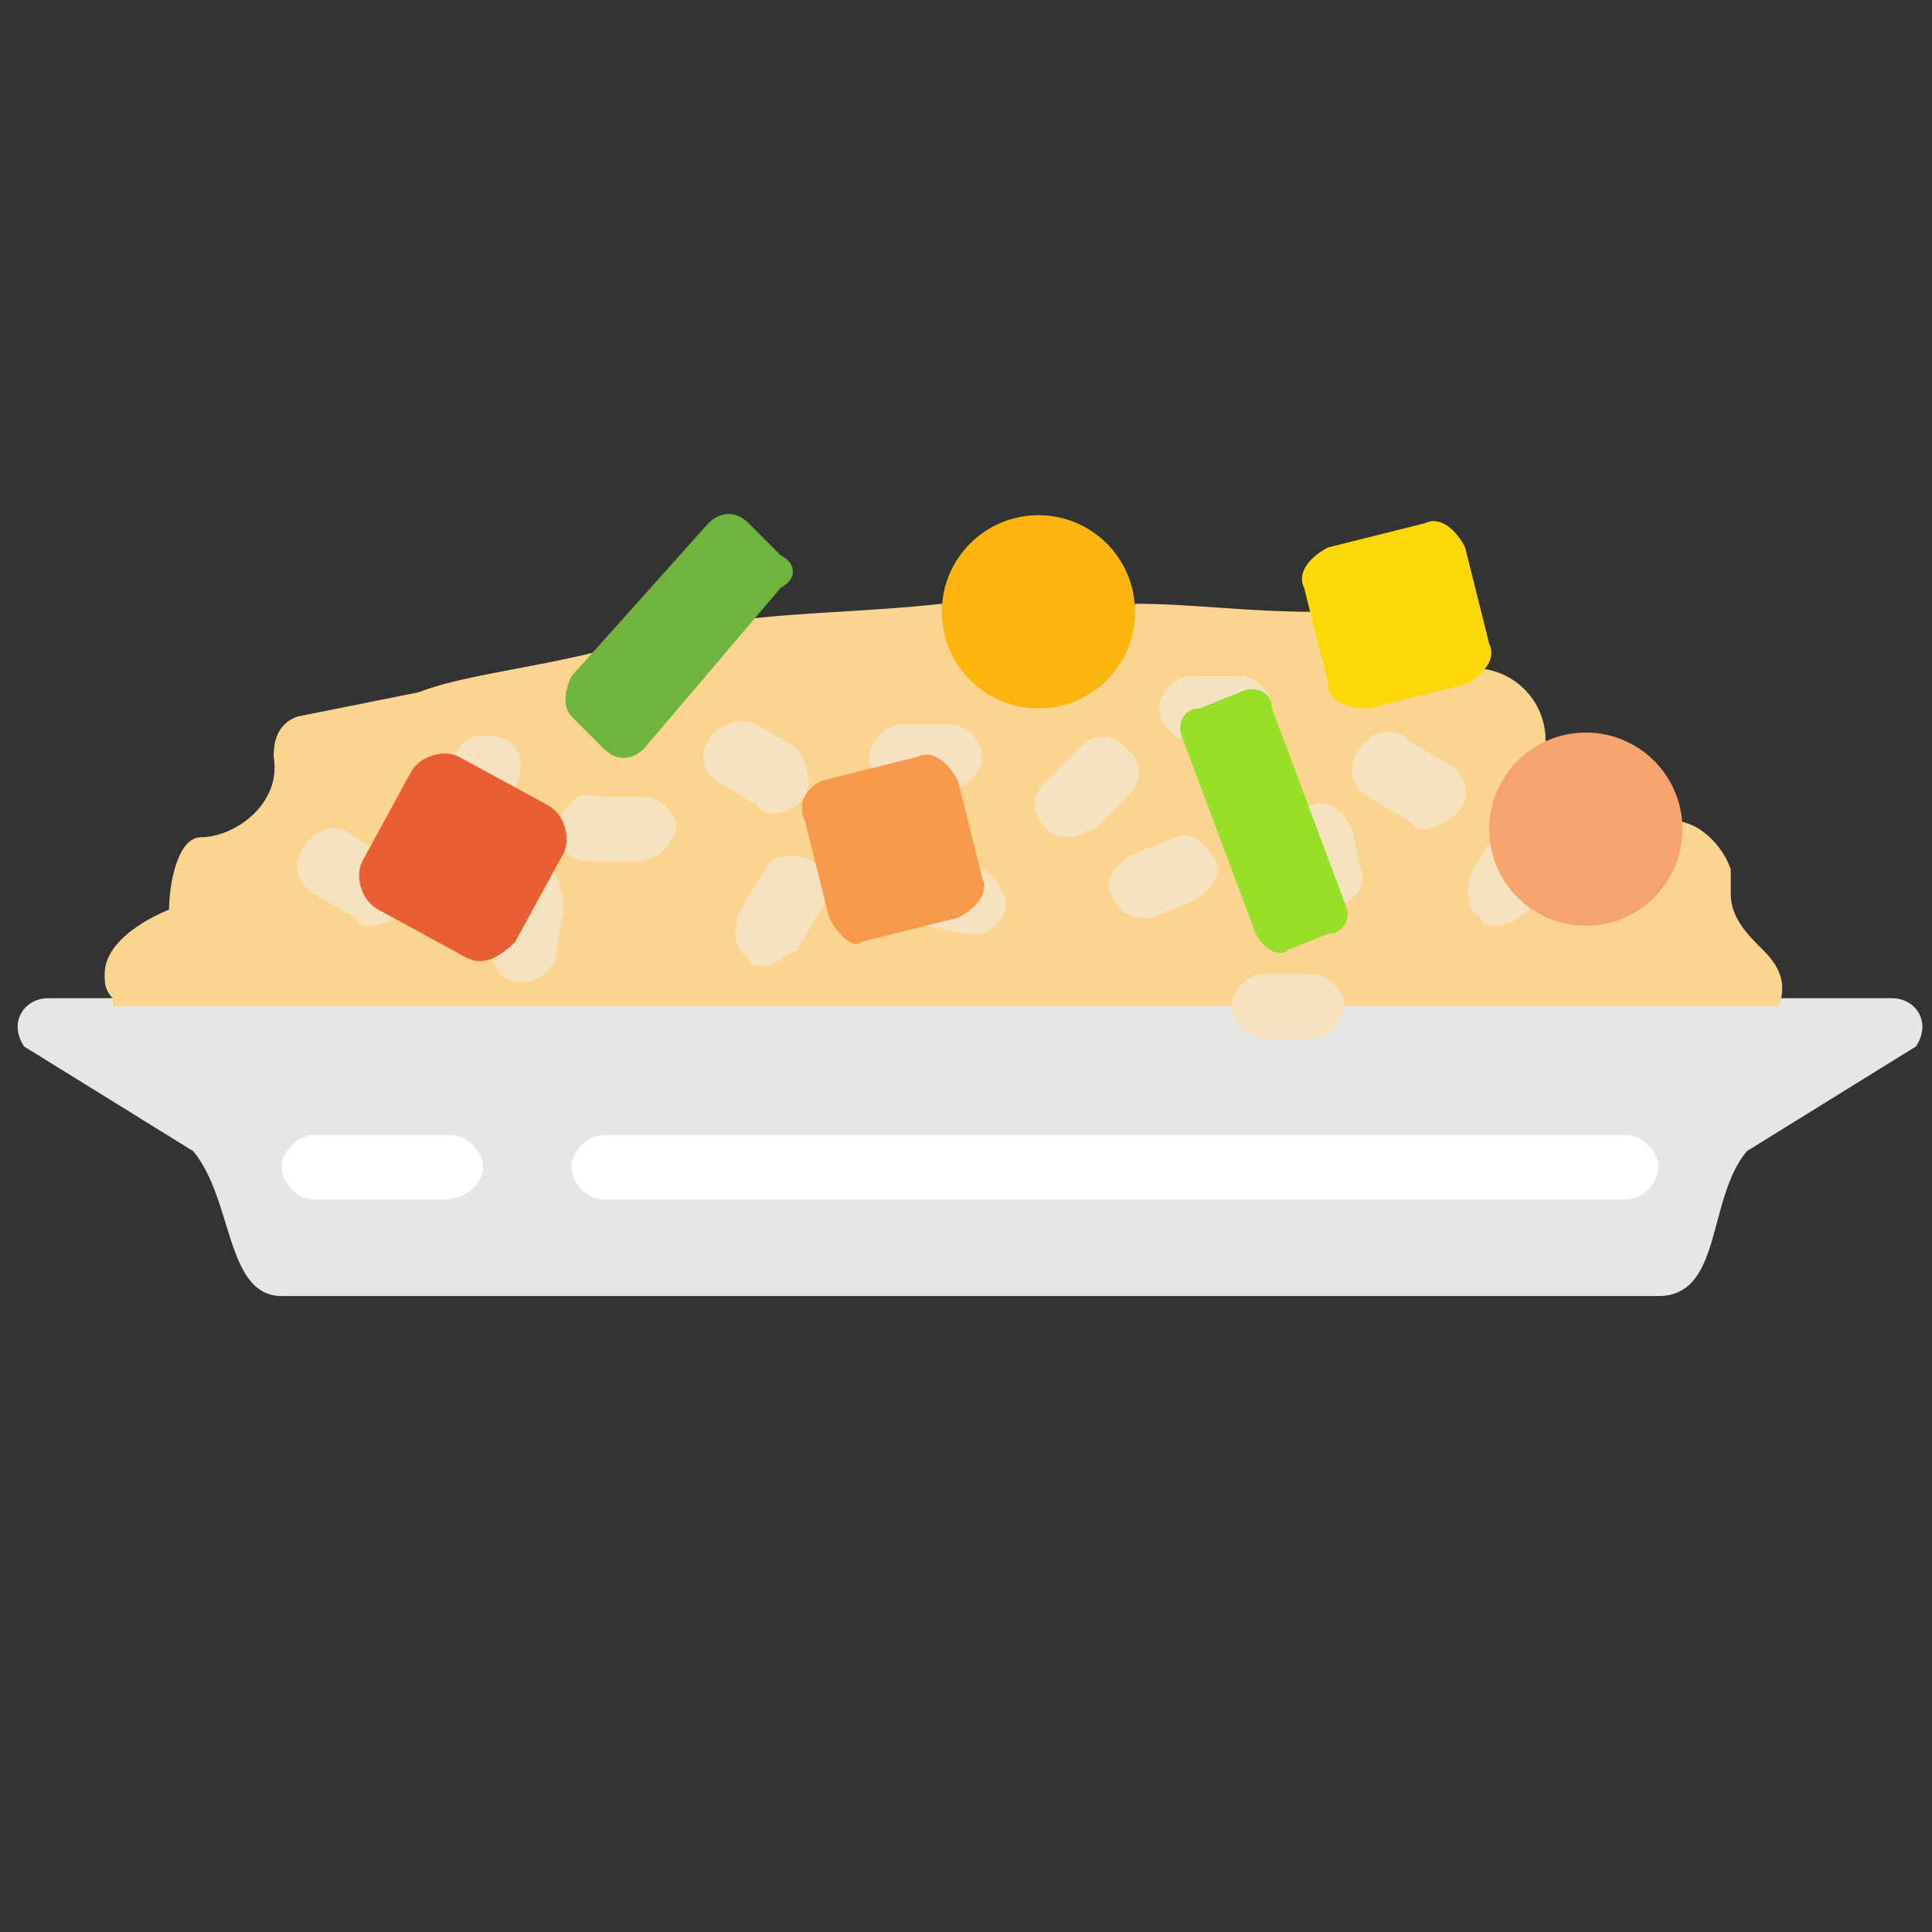 <?xml version="1.0" encoding="utf-8"?>
<!-- Generator: Adobe Illustrator 19.2.0, SVG Export Plug-In . SVG Version: 6.00 Build 0)  -->
<svg version="1.1" id="Capa_1" xmlns="http://www.w3.org/2000/svg" xmlns:xlink="http://www.w3.org/1999/xlink" x="0px" y="0px"
	 viewBox="0 0 24 24" style="enable-background:new 0 0 24 24;" xml:space="preserve">
<rect x="0" y="0" width="24" height="24" fill="#333333" stroke="none"/>
<style type="text/css">
	.st0{fill:#E6E6E6;}
	.st1{fill:#FBD490;}
	.st2{fill:#F7E2BF;}
	.st3{fill:#EA5E35;}
	.st4{fill:#F7994D;}
	.st5{fill:#FDD807;}
	.st6{fill:#F6A36E;}
	.st7{fill:#FBB50C;}
	.st8{fill:#71B43D;}
	.st9{fill:#98DF2A;}
	.st10{fill:#FFFFFF;}
</style>
<g>
	<path class="st0" d="M20.6,16.1H3.5c-0.7,0-0.6-1.2-1.1-1.8L0.3,13c-0.2-0.3,0-0.6,0.3-0.6h22.9c0.3,0,0.5,0.3,0.3,0.6l-2.1,1.3
		C21.2,14.9,21.4,16.1,20.6,16.1z"/>
	<path class="st1" d="M21.9,11.8c-0.2-0.2-0.4-0.4-0.4-0.7c0-0.1,0-0.2,0-0.3c-0.1-0.3-0.4-0.6-0.7-0.6c-0.1,0-0.4,0-0.4,0
		c0-0.4-0.3-0.8-0.8-0.8c-0.2,0-0.4-0.1-0.4-0.2c0-0.5-0.4-0.9-0.9-0.9c-0.1,0.1-0.1,0.1-0.2,0.1L17,8.7c-0.2,0.1-0.4-0.1-0.5-0.3
		l-0.2-0.8c-0.8,0-1.5-0.1-2.2-0.1c-0.1,0.6-0.6,1.1-1.2,1.1c-0.6,0-1.1-0.5-1.2-1.1c-0.9,0.1-1.7,0.1-2.5,0.2L8.1,9
		C8,9.2,7.8,9.2,7.7,9.1L7.3,8.7c-0.1-0.1,0-0.4,0.1-0.6C6.6,8.3,5.7,8.4,5.2,8.6L3.7,8.9C3.4,9,3.4,9.3,3.4,9.4
		c0.1,0.6-0.5,1-0.9,1c-0.3,0-0.4,0.6-0.4,0.9c0,0-0.8,0.3-0.8,0.8c0,0.1,0,0.2,0.1,0.3c0,0,0,0,0,0.1h20.7
		C22.2,12.2,22.1,12,21.9,11.8z"/>
	<path class="st2" d="M5.7,10.5c-0.1,0-0.2,0-0.2-0.1c-0.2-0.1-0.2-0.4-0.1-0.6l0.3-0.5c0.1-0.2,0.4-0.2,0.6-0.1
		c0.2,0.1,0.2,0.4,0.1,0.6L6,10.4C6,10.5,5.8,10.5,5.7,10.5z"/>
	<path class="st2" d="M4.6,11.5c-0.1,0-0.1,0-0.2-0.1l-0.5-0.3c-0.2-0.1-0.3-0.4-0.1-0.6c0.1-0.2,0.4-0.3,0.6-0.1l0.5,0.3
		C5,10.9,5.1,11.1,5,11.3C4.9,11.4,4.8,11.5,4.6,11.5z"/>
	<path class="st2" d="M6.5,12.2C6.5,12.2,6.5,12.2,6.5,12.2c-0.3,0-0.4-0.2-0.4-0.5l0.1-0.6c0-0.2,0.2-0.4,0.5-0.4
		C6.9,10.8,7,11,7,11.3l-0.1,0.6C6.9,12,6.7,12.2,6.5,12.2z"/>
	<path class="st2" d="M7.9,10.7C7.9,10.7,7.9,10.7,7.9,10.7l-0.6,0c-0.2,0-0.4-0.2-0.4-0.4C7,10,7.2,9.8,7.4,9.9l0.6,0
		c0.2,0,0.4,0.2,0.4,0.4C8.3,10.6,8.1,10.7,7.9,10.7z"/>
	<path class="st2" d="M9.5,12c-0.1,0-0.2,0-0.2-0.1c-0.2-0.1-0.2-0.4-0.1-0.6l0.3-0.5c0.1-0.2,0.4-0.2,0.6-0.1
		c0.2,0.1,0.2,0.4,0.1,0.6l-0.3,0.5C9.7,11.9,9.6,12,9.5,12z"/>
	<path class="st2" d="M9.6,10.1c-0.1,0-0.1,0-0.2-0.1L8.9,9.7C8.7,9.6,8.7,9.3,8.8,9.2C8.9,9,9.2,8.9,9.4,9l0.5,0.3
		C10,9.4,10.1,9.7,10,9.9C9.9,10,9.8,10.1,9.6,10.1z"/>
	<path class="st2" d="M18.6,11.5c-0.1,0-0.2,0-0.2-0.1c-0.2-0.1-0.2-0.4-0.1-0.6l0.3-0.5c0.1-0.2,0.4-0.2,0.6-0.1
		c0.2,0.1,0.2,0.4,0.1,0.6l-0.3,0.5C18.9,11.4,18.7,11.5,18.6,11.5z"/>
	<path class="st2" d="M17.7,10.3c-0.1,0-0.1,0-0.2-0.1L17,9.9c-0.2-0.1-0.3-0.4-0.1-0.6c0.1-0.2,0.4-0.3,0.6-0.1l0.5,0.3
		c0.2,0.1,0.3,0.4,0.1,0.6C18,10.2,17.8,10.3,17.7,10.3z"/>
	<path class="st2" d="M11.8,9.8C11.8,9.8,11.8,9.8,11.8,9.8l-0.6,0c-0.2,0-0.4-0.2-0.4-0.4c0-0.2,0.2-0.4,0.4-0.4l0.6,0
		c0.2,0,0.4,0.2,0.4,0.4C12.2,9.6,12,9.8,11.8,9.8z"/>
	<path class="st2" d="M16.3,12.9C16.3,12.9,16.3,12.9,16.3,12.9l-0.6,0c-0.2,0-0.4-0.2-0.4-0.4c0-0.2,0.2-0.4,0.4-0.4l0.6,0
		c0.2,0,0.4,0.2,0.4,0.4C16.7,12.7,16.5,12.9,16.3,12.9z"/>
	<path class="st2" d="M12.1,11.6c0,0-0.1,0-0.1,0l-0.5-0.1c-0.2-0.1-0.3-0.3-0.3-0.5s0.3-0.3,0.5-0.3l0.5,0.1
		c0.2,0.1,0.3,0.3,0.3,0.5C12.4,11.5,12.3,11.6,12.1,11.6z"/>
	<path class="st2" d="M14.2,11.4c-0.2,0-0.3-0.1-0.4-0.3c-0.1-0.2,0.1-0.4,0.3-0.5l0.5-0.2c0.2-0.1,0.4,0.1,0.5,0.3
		c0.1,0.2-0.1,0.4-0.3,0.5l-0.5,0.2C14.3,11.4,14.2,11.4,14.2,11.4z"/>
	<path class="st2" d="M13.3,10.4c-0.1,0-0.2,0-0.3-0.1c-0.2-0.2-0.2-0.4,0-0.6l0.4-0.4c0.2-0.2,0.4-0.2,0.6,0s0.2,0.4,0,0.6
		l-0.4,0.4C13.5,10.3,13.4,10.4,13.3,10.4z"/>
	<path class="st2" d="M16.6,11.3c-0.2,0-0.3-0.1-0.4-0.3L16,10.5C16,10.3,16.1,10,16.3,10c0.2-0.1,0.4,0.1,0.5,0.3l0.1,0.5
		c0.1,0.2-0.1,0.4-0.3,0.5C16.6,11.3,16.6,11.3,16.6,11.3z"/>
	<path class="st2" d="M15.4,9.2C15.4,9.2,15.4,9.2,15.4,9.2l-0.6,0c-0.2,0-0.4-0.2-0.4-0.4c0-0.2,0.2-0.4,0.4-0.4l0.6,0
		c0.2,0,0.4,0.2,0.4,0.4C15.8,9,15.6,9.2,15.4,9.2z"/>
	<path class="st3" d="M5.8,11.9l-1.1-0.6c-0.2-0.1-0.3-0.4-0.2-0.6l0.6-1.1c0.1-0.2,0.4-0.3,0.6-0.2l1.1,0.6
		c0.2,0.1,0.3,0.4,0.2,0.6l-0.6,1.1C6.2,11.9,6,12,5.8,11.9z"/>
	<path class="st4" d="M10.3,11.4L10,10.2C9.9,10,10,9.8,10.2,9.7l1.2-0.3c0.2-0.1,0.4,0.1,0.5,0.3l0.3,1.2c0.1,0.2-0.1,0.4-0.3,0.5
		l-1.2,0.3C10.6,11.8,10.4,11.6,10.3,11.4z"/>
	<path class="st5" d="M16.5,8.5l-0.3-1.2c-0.1-0.2,0.1-0.4,0.3-0.5l1.2-0.3c0.2-0.1,0.4,0.1,0.5,0.3l0.3,1.2
		c0.1,0.2-0.1,0.4-0.3,0.5L17,8.8C16.7,8.8,16.5,8.7,16.5,8.5z"/>
	<circle class="st6" cx="19.7" cy="10.3" r="1.2"/>
	<circle class="st7" cx="12.9" cy="7.6" r="1.2"/>
	<path class="st8" d="M9.7,7.3L8,9.3c-0.1,0.1-0.3,0.2-0.5,0L7.1,8.9C7,8.8,7,8.6,7.1,8.4l1.7-1.9c0.1-0.1,0.3-0.2,0.5,0l0.4,0.4
		C9.9,7,9.9,7.2,9.7,7.3z"/>
	<path class="st9" d="M15.6,11.6l-0.9-2.4c-0.1-0.2,0-0.4,0.2-0.4l0.5-0.2c0.2-0.1,0.4,0,0.4,0.2l0.9,2.4c0.1,0.2,0,0.4-0.2,0.4
		l-0.5,0.2C15.9,11.9,15.7,11.8,15.6,11.6z"/>
	<path class="st10" d="M20.2,14.9H7.5c-0.2,0-0.4-0.2-0.4-0.4s0.2-0.4,0.4-0.4h12.7c0.2,0,0.4,0.2,0.4,0.4S20.4,14.9,20.2,14.9z"/>
	<path class="st10" d="M5.5,14.9H3.9c-0.2,0-0.4-0.2-0.4-0.4s0.2-0.4,0.4-0.4h1.7c0.2,0,0.4,0.2,0.4,0.4S5.8,14.9,5.5,14.9z"/>
</g>
</svg>
